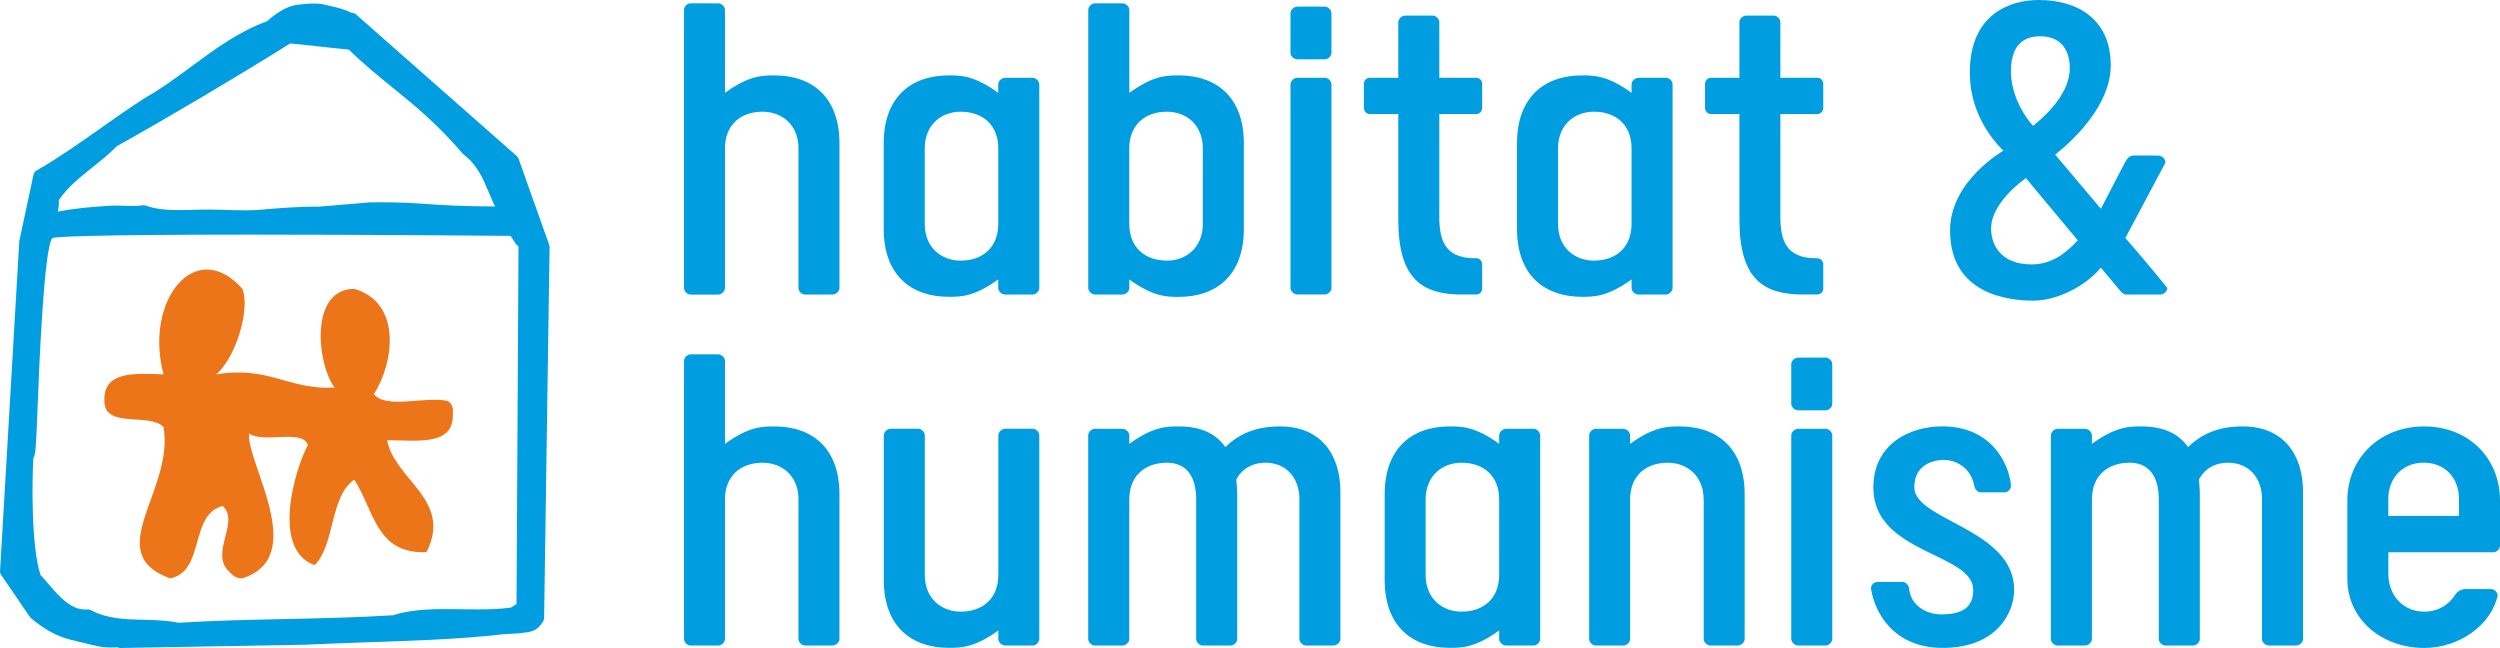 <?xml version="1.0" encoding="utf-8"?>
<!-- Generator: Adobe Illustrator 23.0.6, SVG Export Plug-In . SVG Version: 6.00 Build 0)  -->
<svg version="1.1" id="Calque_1" xmlns="http://www.w3.org/2000/svg" xmlns:xlink="http://www.w3.org/1999/xlink" x="0px" y="0px"
	 width="429.74px" height="111.39px" viewBox="0 0 429.74 111.39" style="enable-background:new 0 0 429.74 111.39;"
	 xml:space="preserve">
<style type="text/css">
	.st0{clip-path:url(#SVGID_2_);fill:#009EE0;}
	.st1{clip-path:url(#SVGID_2_);fill-rule:evenodd;clip-rule:evenodd;fill:#EC751A;}
</style>
<g>
	<defs>
		<rect id="SVGID_1_" width="429.74" height="111.39"/>
	</defs>
	<clipPath id="SVGID_2_">
		<use xlink:href="#SVGID_1_"  style="overflow:visible;"/>
	</clipPath>
	<path class="st0" d="M86.58,109.01c-8.1,0.95-16.76,1.15-25.03,1.45c-3.04,0.11-6.04,0.22-8.96,0.36l-31.98,0.57h-0.02
		c-0.17,0-0.33-0.14-0.51-0.13c-1.46,0.13-3.05-0.04-4.55-0.46c-3.17-0.89-5.73-0.81-10.17-4.51c-0.08-0.06-0.14-0.13-0.2-0.21
		l-4.96-7.26C0.06,98.62,0,98.4,0.01,98.17l3.31-56.74l2.44-11.41c0.06-0.29,0.25-0.54,0.5-0.69c3.87-2.23,7.25-4.62,10.84-7.15
		c2.49-1.76,5.06-3.57,7.8-5.33c2.79-1.58,5.45-3.54,8.02-5.44c4.04-2.97,8.22-6.05,12.97-7.75c2-1.8,3.86-2.71,5.32-2.85
		c1.48-0.14,3.02-0.38,4.52-0.02c1.67,0.39,3.09,0.63,4.61,1.37c0.26,0.13,0.57,0.07,0.79,0.26l27.7,24.41
		c0.13,0.12,0.23,0.27,0.3,0.43l5.28,14.85c0.04,0.12,0.06,0.24,0.06,0.36l-0.94,63.77c0,0.18-0.05,0.34-0.14,0.5
		c-1.22,2.19-2.81,1.88-4.37,2.14L86.58,109.01z M15.15,104.76c0.17,0,0.34,0.04,0.5,0.13c2.75,1.49,5.8,1.57,9.02,1.65
		c1.99,0.05,4.05,0.1,6.05,0.51c6.02-0.38,12.28-0.51,18.32-0.64c6.07-0.13,12.35-0.26,18.53-0.65c3.63-1.18,7.93-1.09,11.98-1.03
		c0.87,0.01,1.75,0.02,2.62,0.02c1.59,0,3.66-0.03,5.64-0.3l0.98-0.6l0.34-61.46c-0.44-0.38-0.71-0.84-0.93-1.2
		c-0.38-0.62-0.44-0.65-0.64-0.65c-0.32,0-23.74-0.21-44.81-0.21C15.09,40.34,9.73,40.7,9,40.91c-1.47,1.74-2.28,22.36-2.58,30.12
		c-0.22,5.49-0.28,7.16-0.68,7.67c-0.24,3.67-0.4,15.28,1.23,20.15c0.46,0.49,0.93,1.03,1.39,1.57c1.95,2.26,3.98,4.58,6.69,4.34
		C15.09,104.76,15.12,104.76,15.15,104.76 M24.67,35.27c0.12,0,0.23,0.02,0.35,0.06c3.26,1.17,6.69,0.69,10.92,0.69
		c2.89,0,5.82,0.29,8.86,0.03c3.07-0.26,6.26-0.53,9.52-0.53l0.55,0l8.83-0.74l1.71-0.01c3.6,0,5.81,0.15,8.14,0.31
		c2.69,0.18,5.72,0.39,11.54,0.41c-0.37-0.76-0.69-1.54-1.01-2.29c-1.06-2.54-2.07-4.93-4.46-6.7c-4.4-5.17-8.31-8.34-12.09-11.41
		c-2.46-1.99-4.99-4.04-7.57-6.57c-1.73-0.16-3.44-0.35-5.16-0.54c-1.63-0.18-3.27-0.36-4.92-0.51
		c-9.64,6.02-20.73,12.59-29.79,17.65c-1.33,1.36-2.79,2.52-4.21,3.65c-2.19,1.75-4.27,3.41-5.78,5.65
		c0.05,0.45-0.02,1.01-0.09,1.67c-0.01,0.09-0.02,0.19-0.03,0.29c2.8-0.58,5.76-0.8,8.63-1c2.14-0.15,4.15,0.2,5.89-0.09
		C24.56,35.27,24.62,35.27,24.67,35.27"/>
	<path class="st1" d="M76.73,68.88c-3.81-0.73-10.5,1.45-12.45-1.14c3.56-5.6,4.7-15.78-3.39-18.08
		c-7.63-0.01-6.49,12.68-3.38,16.96c-7.98,0.44-11.29-3.79-20.36-2.26c3.46-2.96,5.88-11.27,4.52-14.7
		c-8.03-9.09-16.95,1.98-13.56,14.7c-5.09-0.2-10.34-0.55-10.17,4.53c-0.02,4.9,7.81,1.98,10.17,4.52
		c1.91,10.87-10.88,21.69,1.13,26.01c6.03-1.13,3.29-11.02,9.03-12.44c3.05,2.77-2.33,8.11,1.14,11.3c0.76,0.76,1.11,1.13,2.25,1.13
		c11.52-3.62,0.73-19.77,1.14-24.88c2.61,1.73,9.16-0.83,10.13,1.96c-2.39,4.48-6.25,18.07,1.17,20.66
		c3.53-3.63,2.57-11.76,6.78-14.7c3.35,4.96,3.68,12.91,12.44,12.45c4.53-8.97-5.49-12.4-6.78-19.23c5.31,0.03,11.53,1,11.29-4.52
		C78.07,69.59,77.2,68.97,76.73,68.88"/>
	<path class="st0" d="M137.26,25.52c0-4.21-3-6.32-6.16-6.32c-3.81,0-6.48,2.27-6.48,6.32v23.98c0,0.57-0.57,1.14-1.21,1.14h-4.7
		c-0.57,0-1.13-0.57-1.13-1.14V1.7c0-0.57,0.57-1.13,1.13-1.13h4.7c0.65,0,1.21,0.57,1.21,1.13v14.26c4.13-3,6.48-3,8.5-3
		c6.48,0,11.18,3.73,11.18,11.67v24.86c0,0.57-0.57,1.14-1.22,1.14h-4.7c-0.57,0-1.13-0.57-1.13-1.14V25.52z"/>
	<path class="st0" d="M178.65,49.49c0,0.57-0.57,1.14-1.14,1.14h-4.7c-0.65,0-1.22-0.57-1.22-1.14v-1.46
		c-4.13,2.99-6.48,2.99-8.5,2.99c-6.48,0-11.18-3.73-11.18-11.66V24.63c0-7.94,4.7-11.67,11.18-11.67c2.02,0,4.37,0,8.5,3V14.5
		c0-0.57,0.57-1.13,1.22-1.13h4.7c0.57,0,1.14,0.57,1.14,1.13V49.49z M171.6,25.52c0-4.05-2.67-6.32-6.48-6.32
		c-3.16,0-6.16,2.11-6.16,6.32v12.96c0,4.21,2.99,6.32,6.16,6.32c3.8,0,6.48-2.27,6.48-6.32V25.52z"/>
	<path class="st0" d="M187.07,1.7c0-0.57,0.57-1.13,1.14-1.13h4.7c0.65,0,1.22,0.57,1.22,1.13v14.26c4.13-3,6.48-3,8.5-3
		c6.48,0,11.18,3.73,11.18,11.67v14.74c0,7.94-4.7,11.66-11.18,11.66c-2.03,0-4.37,0-8.5-2.99v1.46c0,0.57-0.57,1.13-1.22,1.13h-4.7
		c-0.57,0-1.14-0.57-1.14-1.13V1.7z M194.12,38.48c0,4.05,2.67,6.32,6.48,6.32c3.16,0,6.16-2.11,6.16-6.32V25.52
		c0-4.21-2.99-6.32-6.16-6.32c-3.8,0-6.48,2.27-6.48,6.32V38.48z"/>
	<path class="st0" d="M228.87,9.07c0,0.57-0.57,1.13-1.13,1.13h-4.7c-0.65,0-1.21-0.57-1.21-1.13V2.27c0-0.57,0.57-1.13,1.21-1.13
		h4.7c0.57,0,1.13,0.57,1.13,1.13V9.07z M228.87,49.49c0,0.57-0.57,1.13-1.13,1.13h-4.7c-0.65,0-1.21-0.57-1.21-1.13V14.5
		c0-0.57,0.57-1.13,1.21-1.13h4.7c0.57,0,1.13,0.57,1.13,1.13V49.49z"/>
	<path class="st0" d="M251.38,50.63c-6.8,0-11.02-2.51-11.02-12.88V19.6h-4.94c-0.49,0-0.97-0.48-0.97-1.05v-4.21
		c0-0.49,0.48-0.97,0.97-0.97h4.94V3.81c0-0.56,0.57-1.13,1.22-1.13h4.7c0.57,0,1.13,0.57,1.13,1.13v9.56h6.4
		c0.49,0,0.97,0.48,0.97,0.97v4.21c0,0.57-0.48,1.05-0.97,1.05h-6.4v17.58c0,3.89,0.81,7.21,6.08,7.21h0.32
		c0.49,0,0.97,0.49,0.97,1.05v4.21c0,0.49-0.48,0.97-0.97,0.97H251.38z"/>
	<path class="st0" d="M287.51,49.49c0,0.57-0.57,1.14-1.13,1.14h-4.7c-0.65,0-1.22-0.57-1.22-1.14v-1.46
		c-4.13,2.99-6.48,2.99-8.51,2.99c-6.48,0-11.18-3.73-11.18-11.66V24.63c0-7.94,4.7-11.67,11.18-11.67c2.03,0,4.38,0,8.51,3V14.5
		c0-0.57,0.57-1.13,1.22-1.13h4.7c0.57,0,1.13,0.57,1.13,1.13V49.49z M280.46,25.52c0-4.05-2.67-6.32-6.48-6.32
		c-3.16,0-6.16,2.11-6.16,6.32v12.96c0,4.21,2.99,6.32,6.16,6.32c3.8,0,6.48-2.27,6.48-6.32V25.52z"/>
	<path class="st0" d="M310.02,50.63c-6.8,0-11.02-2.51-11.02-12.88V19.6h-4.94c-0.49,0-0.97-0.48-0.97-1.05v-4.21
		c0-0.49,0.48-0.97,0.97-0.97h4.94V3.81c0-0.56,0.57-1.13,1.21-1.13h4.7c0.57,0,1.13,0.57,1.13,1.13v9.56h6.4
		c0.49,0,0.97,0.48,0.97,0.97v4.21c0,0.57-0.48,1.05-0.97,1.05h-6.4v17.58c0,3.89,0.81,7.21,6.08,7.21h0.32
		c0.49,0,0.97,0.49,0.97,1.05v4.21c0,0.49-0.48,0.97-0.97,0.97H310.02z"/>
	<path class="st0" d="M361.13,46.01c-2.92,3.48-7.86,5.67-11.58,5.67c-4.54,0-14.34-1.21-14.34-12.07c0-8.51,9.15-13.69,9.15-13.69
		c-5.67-5.75-5.75-11.75-5.75-13.53c0-9.8,6.72-12.39,11.83-12.39c6.72,0,12.39,3.32,12.39,11.26c0,8.26-9.56,15.31-9.56,15.31
		l7.86,9.32l4.13-7.94c0.33-0.65,0.81-1.21,1.46-1.21h4.21c0.73,0,1.3,0.57,1.3,1.21l-6.89,12.96c1.13,1.29,4.21,4.86,7.21,8.58
		c0,0.57-0.57,1.14-1.22,1.14h-5.83c-0.4,0-0.81-0.32-1.05-0.65L361.13,46.01z M357.16,41.31l-8.91-10.69c0,0-5.99,4.05-5.99,8.67
		c0,2.75,1.62,6.16,6.97,6.16C352.63,45.44,354.98,43.66,357.16,41.31 M355.79,11.67c0-2.75-1.3-5.43-5.02-5.43
		c-1.62,0-5.1,0.33-5.1,6c0,3.48,1.7,7.05,3.81,9.4C354.57,17.5,355.79,14.1,355.79,11.67"/>
	<path class="st0" d="M137.26,85.86c0-4.21-3-6.32-6.16-6.32c-3.81,0-6.48,2.27-6.48,6.32v23.98c0,0.57-0.57,1.13-1.21,1.13h-4.7
		c-0.57,0-1.13-0.57-1.13-1.13V62.04c0-0.57,0.57-1.13,1.13-1.13h4.7c0.65,0,1.21,0.57,1.21,1.13V76.3c4.13-3,6.48-3,8.5-3
		c6.48,0,11.18,3.73,11.18,11.67v24.86c0,0.57-0.57,1.13-1.22,1.13h-4.7c-0.57,0-1.13-0.57-1.13-1.13V85.86z"/>
	<path class="st0" d="M158.97,98.82c0,4.21,3,6.32,6.16,6.32c3.81,0,6.48-2.27,6.48-6.32V74.84c0-0.57,0.57-1.14,1.21-1.14h4.7
		c0.57,0,1.13,0.57,1.13,1.14v34.99c0,0.57-0.57,1.13-1.13,1.13h-4.7c-0.65,0-1.21-0.57-1.21-1.13v-1.46
		c-4.13,2.99-6.48,2.99-8.51,2.99c-6.48,0-11.18-3.73-11.18-11.66V74.84c0-0.57,0.57-1.14,1.22-1.14h4.7c0.57,0,1.13,0.57,1.13,1.14
		V98.82z"/>
	<path class="st0" d="M230.41,84.56v25.27c0,0.57-0.57,1.13-1.22,1.13h-4.7c-0.57,0-1.13-0.57-1.13-1.13V85.78
		c0-3.56-2.19-6.24-5.83-6.24c-2.35,0-4.13,1.13-5.02,2.92c0.08,0.81,0.16,1.62,0.16,2.51v24.87c0,0.57-0.57,1.13-1.22,1.13h-4.7
		c-0.57,0-1.13-0.57-1.13-1.13V85.86c0-4.21-1.86-6.32-5.02-6.32c-3.81,0-6.48,2.27-6.48,6.32v23.98c0,0.57-0.57,1.13-1.22,1.13
		h-4.7c-0.57,0-1.14-0.57-1.14-1.13V74.84c0-0.57,0.57-1.13,1.14-1.13h4.7c0.65,0,1.22,0.57,1.22,1.13v1.46c4.13-3,6.48-3,8.5-3
		c3.65,0,6.32,1.13,8.02,3.56c3.4-3.4,7.54-3.56,9.4-3.56C227.01,73.3,230.41,78.08,230.41,84.56"/>
	<path class="st0" d="M264.75,109.83c0,0.57-0.57,1.13-1.13,1.13h-4.7c-0.65,0-1.22-0.57-1.22-1.13v-1.46
		c-4.13,2.99-6.48,2.99-8.5,2.99c-6.48,0-11.18-3.73-11.18-11.66V84.97c0-7.94,4.7-11.67,11.18-11.67c2.03,0,4.37,0,8.5,3v-1.46
		c0-0.57,0.57-1.13,1.22-1.13h4.7c0.57,0,1.13,0.57,1.13,1.13V109.83z M257.7,85.86c0-4.05-2.67-6.32-6.48-6.32
		c-3.16,0-6.16,2.11-6.16,6.32v12.96c0,4.21,3,6.32,6.16,6.32c3.8,0,6.48-2.27,6.48-6.32V85.86z"/>
	<path class="st0" d="M292.85,85.86c0-4.21-3-6.32-6.16-6.32c-3.81,0-6.48,2.27-6.48,6.32v23.98c0,0.57-0.57,1.13-1.21,1.13h-4.7
		c-0.57,0-1.13-0.57-1.13-1.13V74.84c0-0.57,0.57-1.13,1.13-1.13h4.7c0.65,0,1.21,0.57,1.21,1.13v1.46c4.13-3,6.48-3,8.51-3
		c6.48,0,11.18,3.73,11.18,11.67v24.86c0,0.57-0.57,1.13-1.21,1.13h-4.7c-0.57,0-1.13-0.57-1.13-1.13V85.86z"/>
	<path class="st0" d="M314.96,69.41c0,0.57-0.57,1.13-1.13,1.13h-4.7c-0.65,0-1.22-0.57-1.22-1.13v-6.81c0-0.57,0.57-1.13,1.22-1.13
		h4.7c0.57,0,1.13,0.57,1.13,1.13V69.41z M314.96,109.83c0,0.57-0.57,1.13-1.13,1.13h-4.7c-0.65,0-1.22-0.57-1.22-1.13V74.84
		c0-0.57,0.57-1.13,1.22-1.13h4.7c0.57,0,1.13,0.57,1.13,1.13V109.83z"/>
	<path class="st0" d="M334.08,79.05c-1.05,0-5.02,0.41-5.02,4.7c0,5.75,17.17,7.13,17.17,17.66c0,3.56-2.67,9.96-12.31,9.96
		c-8.34,0-11.66-5.99-12.31-10.21c0-0.57,0.49-1.13,1.14-1.13h4.29c0.57,0,1.05,0.57,1.13,1.13c0.24,2.83,2.84,4.45,5.51,4.45
		c3.56,0,5.51-1.13,5.51-4.21c0-6.4-17.17-6.16-17.17-17.58c0-7.61,6.4-10.53,11.83-10.53c8.42,0,11.5,6.32,11.83,10.21
		c0,0.57-0.49,1.13-1.13,1.13h-4.05c-0.57,0-1.05-0.57-1.13-1.13C338.78,80.35,336.19,79.05,334.08,79.05"/>
	<path class="st0" d="M395.88,84.56v25.27c0,0.57-0.57,1.13-1.22,1.13h-4.7c-0.57,0-1.13-0.57-1.13-1.13V85.78
		c0-3.56-2.19-6.24-5.83-6.24c-2.35,0-4.13,1.13-5.02,2.92c0.08,0.81,0.16,1.62,0.16,2.51v24.87c0,0.57-0.57,1.13-1.22,1.13h-4.7
		c-0.57,0-1.13-0.57-1.13-1.13V85.86c0-4.21-1.86-6.32-5.02-6.32c-3.81,0-6.48,2.27-6.48,6.32v23.98c0,0.57-0.57,1.13-1.22,1.13
		h-4.7c-0.57,0-1.13-0.57-1.13-1.13V74.84c0-0.57,0.57-1.13,1.13-1.13h4.7c0.65,0,1.22,0.57,1.22,1.13v1.46c4.13-3,6.48-3,8.51-3
		c3.64,0,6.32,1.13,8.02,3.56c3.4-3.4,7.53-3.56,9.4-3.56C392.48,73.3,395.88,78.08,395.88,84.56"/>
	<path class="st0" d="M429.74,86.02v7.78c0,0.57-0.57,1.13-1.13,1.13h-18.06v3.73c0,3.65,2.51,6.48,6.16,6.48
		c2.51,0,4.29-1.29,5.27-2.83c0.49-0.73,1.13-1.05,1.86-1.05h4.37c0.57,0,1.13,0.57,1.13,1.13c-1.21,5.26-6.8,8.99-12.64,8.99
		c-7.13,0-13.2-4.78-13.2-11.91V86.02c0-7.21,5.51-12.72,13.2-12.72C424.39,73.3,429.74,78.81,429.74,86.02 M422.69,85.77
		c0-3.56-2.35-6.24-6.07-6.24c-3.65,0-6.08,2.67-6.08,6.24v2.92h12.15V85.77z"/>
</g>
</svg>
